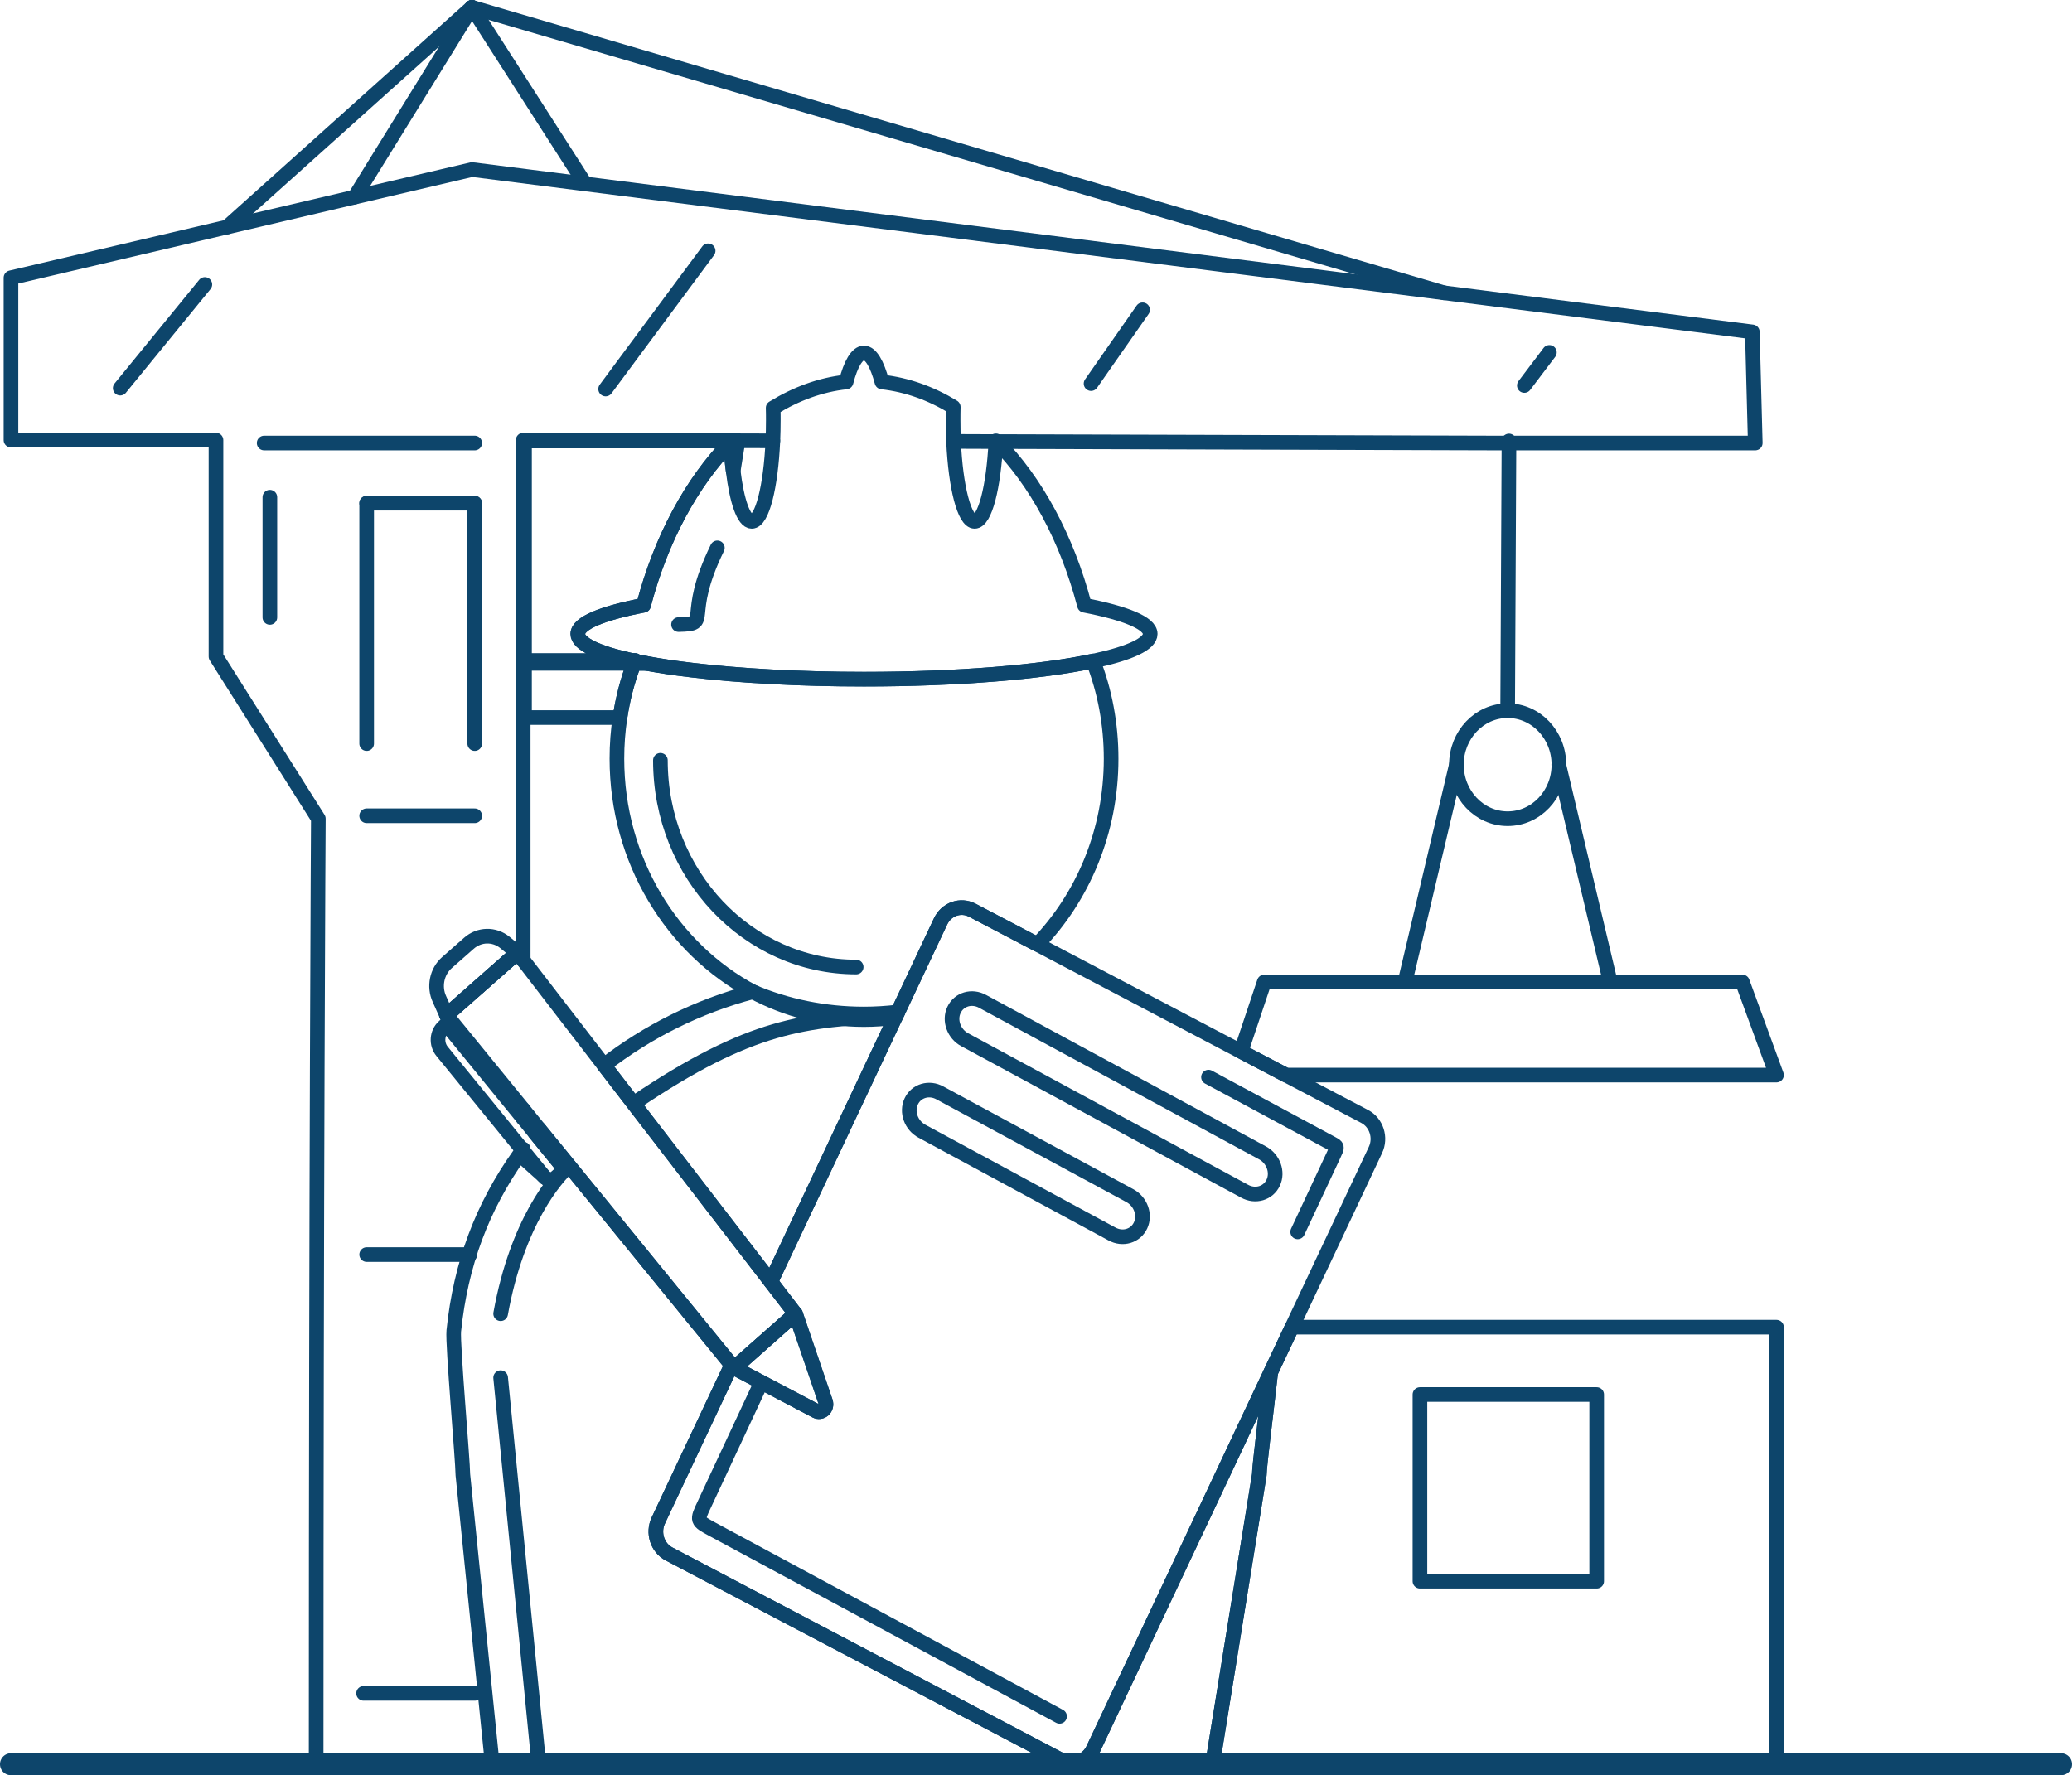 <?xml version="1.0" encoding="UTF-8"?>
<svg id="Layer_1" xmlns="http://www.w3.org/2000/svg" viewBox="0 0 141.5 121.25">
  <defs>
    <style>
      .cls-1 {
        stroke-width: 1.5px;
      }

      .cls-1, .cls-2 {
        fill: none;
        stroke: #0d456b;
        stroke-linecap: round;
        stroke-linejoin: round;
      }
    </style>
  </defs>
  <line class="cls-2" x1="35.73" y1="76.39" x2="35.73" y2="75.77"/>
  <line class="cls-2" x1="35.73" y1="120.5" x2="35.73" y2="120.41"/>
  <polyline class="cls-2" points="35.73 65.59 35.73 44.84 35.73 30.06 52.78 30.11"/>
  <line class="cls-2" x1="68.01" y1="30.16" x2="65.12" y2="30.15"/>
  <path class="cls-2" d="M21.59,120.4c0-40.64.15-64.48.15-64.48l-6.99-11.08v-14.78H.75v-11.09l31.48-7.39,87.44,11.09.2,7.59h-17.88l-33.93-.1"/>
  <path class="cls-2" d="M35.82,45.31h7.48c-.45,1.18-.77,2.42-.96,3.7h-6.52v-3.7Z"/>
  <path class="cls-2" d="M50.4,30.12l-.33,2.05c-.08-.6-.14-1.26-.17-1.96-2.66,2.72-4.76,6.59-5.95,11.13-2.81.54-4.49,1.22-4.49,1.96,0,.68,1.36,1.3,3.69,1.81h-7.33v-14.99h14.58Z"/>
  <g id="Door">
    <line class="cls-2" x1="18.04" y1="30.26" x2="32.42" y2="30.26"/>
    <line class="cls-2" x1="18.43" y1="33.96" x2="18.43" y2="42.17"/>
    <line class="cls-2" x1="25.04" y1="34.37" x2="25.04" y2="50.79"/>
    <line class="cls-2" x1="32.42" y1="34.37" x2="32.42" y2="50.79"/>
    <line class="cls-2" x1="25.04" y1="34.37" x2="32.42" y2="34.37"/>
  </g>
  <g id="Ladder">
    <line class="cls-2" x1="25.04" y1="55.72" x2="32.42" y2="55.72"/>
    <line class="cls-2" x1="25.04" y1="85.69" x2="32.09" y2="85.69"/>
    <line class="cls-2" x1="24.83" y1="115.66" x2="32.42" y2="115.66"/>
  </g>
  <g id="Details">
    <line class="cls-2" x1="8.21" y1="26.51" x2="13.99" y2="19.43"/>
    <line class="cls-2" x1="41.36" y1="26.57" x2="48.36" y2="17.13"/>
    <line class="cls-2" x1="74.51" y1="26.2" x2="78.03" y2="21.16"/>
    <line class="cls-2" x1="104.1" y1="26.33" x2="105.81" y2="24.07"/>
  </g>
  <path class="cls-2" d="M121.32,90.65v29.85h-38.79v-.04h.28l3.19-19.73c0-.6.48-4.3.78-7h0s1.45-3.08,1.45-3.08h33.09Z"/>
  <polygon class="cls-2" points="121.32 73.43 87.82 73.43 84.75 71.82 86.34 67.07 118.99 67.07 121.32 73.43"/>
  <rect class="cls-2" x="96.97" y="95.25" width="12.07" height="12.75"/>
  <path class="cls-2" d="M78.55,43.3c0,.68-1.39,1.31-3.73,1.82-.05.01-.11.02-.17.03-3.56.76-9.24,1.24-15.65,1.24-4.41,0-8.48-.23-11.75-.62-1.14-.13-2.18-.29-3.11-.46-.27-.05-.53-.1-.78-.16,0-.02,0-.03.01-.04h-.22c-2.33-.51-3.69-1.13-3.69-1.81,0-.74,1.68-1.42,4.49-1.96,1.19-4.54,3.29-8.41,5.95-11.13.03.7.09,1.36.17,1.96.25,2.06.72,3.44,1.27,3.44.71,0,1.3-2.36,1.44-5.5.02-.45.03-.93.03-1.41,0-.29,0-.57-.01-.84,1.56-.96,3.23-1.58,4.98-1.77.32-1.23.75-1.98,1.22-1.98s.9.75,1.23,1.98c1.71.19,3.35.78,4.87,1.71-.01.29-.01.59-.01.9,0,.5.01.99.03,1.45.14,3.12.74,5.46,1.44,5.46s1.3-2.33,1.45-5.45h.05c2.69,2.72,4.8,6.61,6,11.18,2.8.54,4.49,1.22,4.49,1.96Z"/>
  <path class="cls-2" d="M68.06,30.16h-.05v-.05s.03.03.05.05Z"/>
  <path class="cls-2" d="M75.88,51.82c0,4.96-1.92,9.45-5.04,12.68l-4.44-2.33c-.8-.42-1.77-.08-2.17.77l-2.91,6.18-.18.37c-.7.1-1.42.15-2.14.15-2.73,0-5.31-.68-7.59-1.9-5.51-2.94-9.28-8.97-9.28-15.92,0-.96.07-1.89.21-2.81.19-1.28.51-2.52.96-3.7h.84c.93.17,1.97.33,3.11.46,3.27.39,7.34.62,11.75.62,6.41,0,12.09-.48,15.65-1.24.8,2.06,1.23,4.31,1.23,6.67Z"/>
  <path class="cls-2" d="M44.14,45.31h-.84c.01-.06.03-.11.06-.16.25.06.51.11.78.16Z"/>
  <path class="cls-2" d="M43.37,45.11s-.01.02-.01.04c-.06,0-.12-.02-.17-.03,0,0-.03-.01-.04-.01h.22Z"/>
  <path id="hat_detail" class="cls-2" d="M46.34,42.66c2.34-.05.28-.38,2.65-5.24"/>
  <path id="face_detail" class="cls-2" d="M58.47,66.05c-7.38,0-13.37-6.32-13.37-14.12"/>
  <g id="Cable">
    <line class="cls-2" x1="103.05" y1="30.12" x2="102.96" y2="48.53"/>
    <ellipse class="cls-2" cx="102.96" cy="52.23" rx="3.5" ry="3.69"/>
    <line class="cls-2" x1="95.95" y1="67.07" x2="99.46" y2="52.23"/>
    <line class="cls-2" x1="106.45" y1="52.23" x2="109.97" y2="67.07"/>
    <line class="cls-2" x1="32.23" y1=".5" x2="15.5" y2="15.51"/>
    <line class="cls-2" x1="32.23" y1=".5" x2="98.62" y2="20"/>
    <line class="cls-2" x1="24.22" y1="13.46" x2="32.23" y2=".5"/>
    <line class="cls-2" x1="39.97" y1="12.57" x2="32.23" y2=".5"/>
  </g>
  <path class="cls-2" d="M52.64,87.55l-11.39-14.79c2.95-2.29,6.39-4.02,10.16-5.02,2.28.97,4.86,1.52,7.59,1.52.79,0,1.56-.05,2.32-.14l-.18.37-8.5,18.06Z"/>
  <path class="cls-2" d="M86.78,93.73c-.3,2.7-.78,6.4-.78,7l-3.19,19.73h-.28l-46.8-.05h-2.12l-2-19.68c0-.91-.71-8.94-.62-9.83.47-4.54,1.93-8.46,4.49-12.05l1.68,1.51c.21.26.57.28.8.07l.18-.16c.24-.22.26-.6.06-.85l-1.65-2.02c.09-.11.17-.21.25-.31l13.16,16.14-5,10.62c-.4.84-.07,1.87.73,2.29l26.8,14.09c.8.42,1.77.08,2.17-.77l7.87-16.71,4.25-9.02Z"/>
  <path class="cls-2" d="M35.73,78.49v.12l-.04-.06s.03-.04.04-.06Z"/>
  <g id="body_details">
    <path class="cls-2" d="M34.19,89.73c1.13-6.27,3.76-9.29,4.67-10.1"/>
    <line class="cls-2" x1="34.19" y1="94.1" x2="36.75" y2="120.01"/>
    <path class="cls-2" d="M43.37,75.3c7.91-5.34,11.59-5.64,17.58-5.93"/>
  </g>
  <path class="cls-2" d="M93.93,78.55l-5.7,12.1-1.45,3.07h0s-4.25,9.03-4.25,9.03l-7.87,16.71c-.4.85-1.37,1.19-2.17.77l-26.8-14.09c-.8-.42-1.13-1.45-.73-2.29l5-10.62.17.21,4.19-3.7-4.17,3.7,5.57,2.93c.17.09.37.06.52-.07.15-.13.2-.35.14-.55l-2.05-6.01h-.01l-1.68-2.19,8.5-18.06.18-.37,2.91-6.18c.4-.85,1.37-1.19,2.17-.77l4.44,2.33,13.91,7.32,3.07,1.61,5.38,2.83c.8.42,1.13,1.45.73,2.29Z"/>
  <g id="paper_details">
    <path class="cls-2" d="M82.53,73.57l8.43,4.54c.38.21.39.2.13.75l-2.47,5.28"/>
    <path class="cls-2" d="M72.36,117.23l-23.7-12.77c-1.08-.59-1.1-.57-.54-1.75l3.87-8.29"/>
  </g>
  <g id="Pen1">
    <polygon class="cls-2" points="54.32 89.74 50.13 93.44 49.96 93.23 36.8 77.09 35.73 75.77 30.49 69.34 30.5 69.34 35.33 65.08 35.73 65.59 41.25 72.76 52.64 87.55 54.32 89.74"/>
    <polygon class="cls-2" points="35.33 65.07 35.33 65.08 30.5 69.34 30.5 69.33 35.33 65.07"/>
    <path class="cls-2" d="M38.14,80.27l-.18.16c-.23.21-.59.19-.8-.07l-1.43-1.75v-.12s-.02.04-.04.06l-5.5-6.74c-.41-.5-.36-1.26.12-1.69l.17-.16,5.25,6.43.82,1.01,1.65,2.02c.2.25.18.63-.06.85Z"/>
    <path class="cls-2" d="M35.69,78.55l.04.06-.04-.06s-.01.02,0,0Z"/>
  </g>
  <g id="bubble">
    <path class="cls-2" d="M75.93,84.28l-12.96-7.01c-.75-.4-1.08-1.32-.74-2.04h0c.34-.73,1.22-.99,1.96-.58l12.96,7.01c.75.4,1.08,1.32.74,2.04h0c-.34.73-1.22.99-1.96.58Z"/>
    <path class="cls-2" d="M84.99,81.36l-19.1-10.34c-.75-.4-1.08-1.32-.74-2.04h0c.34-.73,1.22-.99,1.96-.58l19.1,10.34c.75.4,1.08,1.32.74,2.04h0c-.34.73-1.22.99-1.96.58Z"/>
  </g>
  <g id="Pen2">
    <path class="cls-2" d="M56.24,96.3c-.15.13-.35.16-.52.07l-5.57-2.93,4.17-3.7h.01l2.05,6.01c.06.2.01.42-.14.55Z"/>
    <path class="cls-2" d="M35.33,65.07h0s-4.83,4.27-4.83,4.27h0s-.49-1.1-.49-1.1c-.39-.85-.18-1.88.51-2.49l1.5-1.32c.71-.63,1.73-.65,2.46-.06l.85.7Z"/>
  </g>
  <line id="Ground" class="cls-1" x1=".75" y1="120.5" x2="140.75" y2="120.5"/>
</svg>
